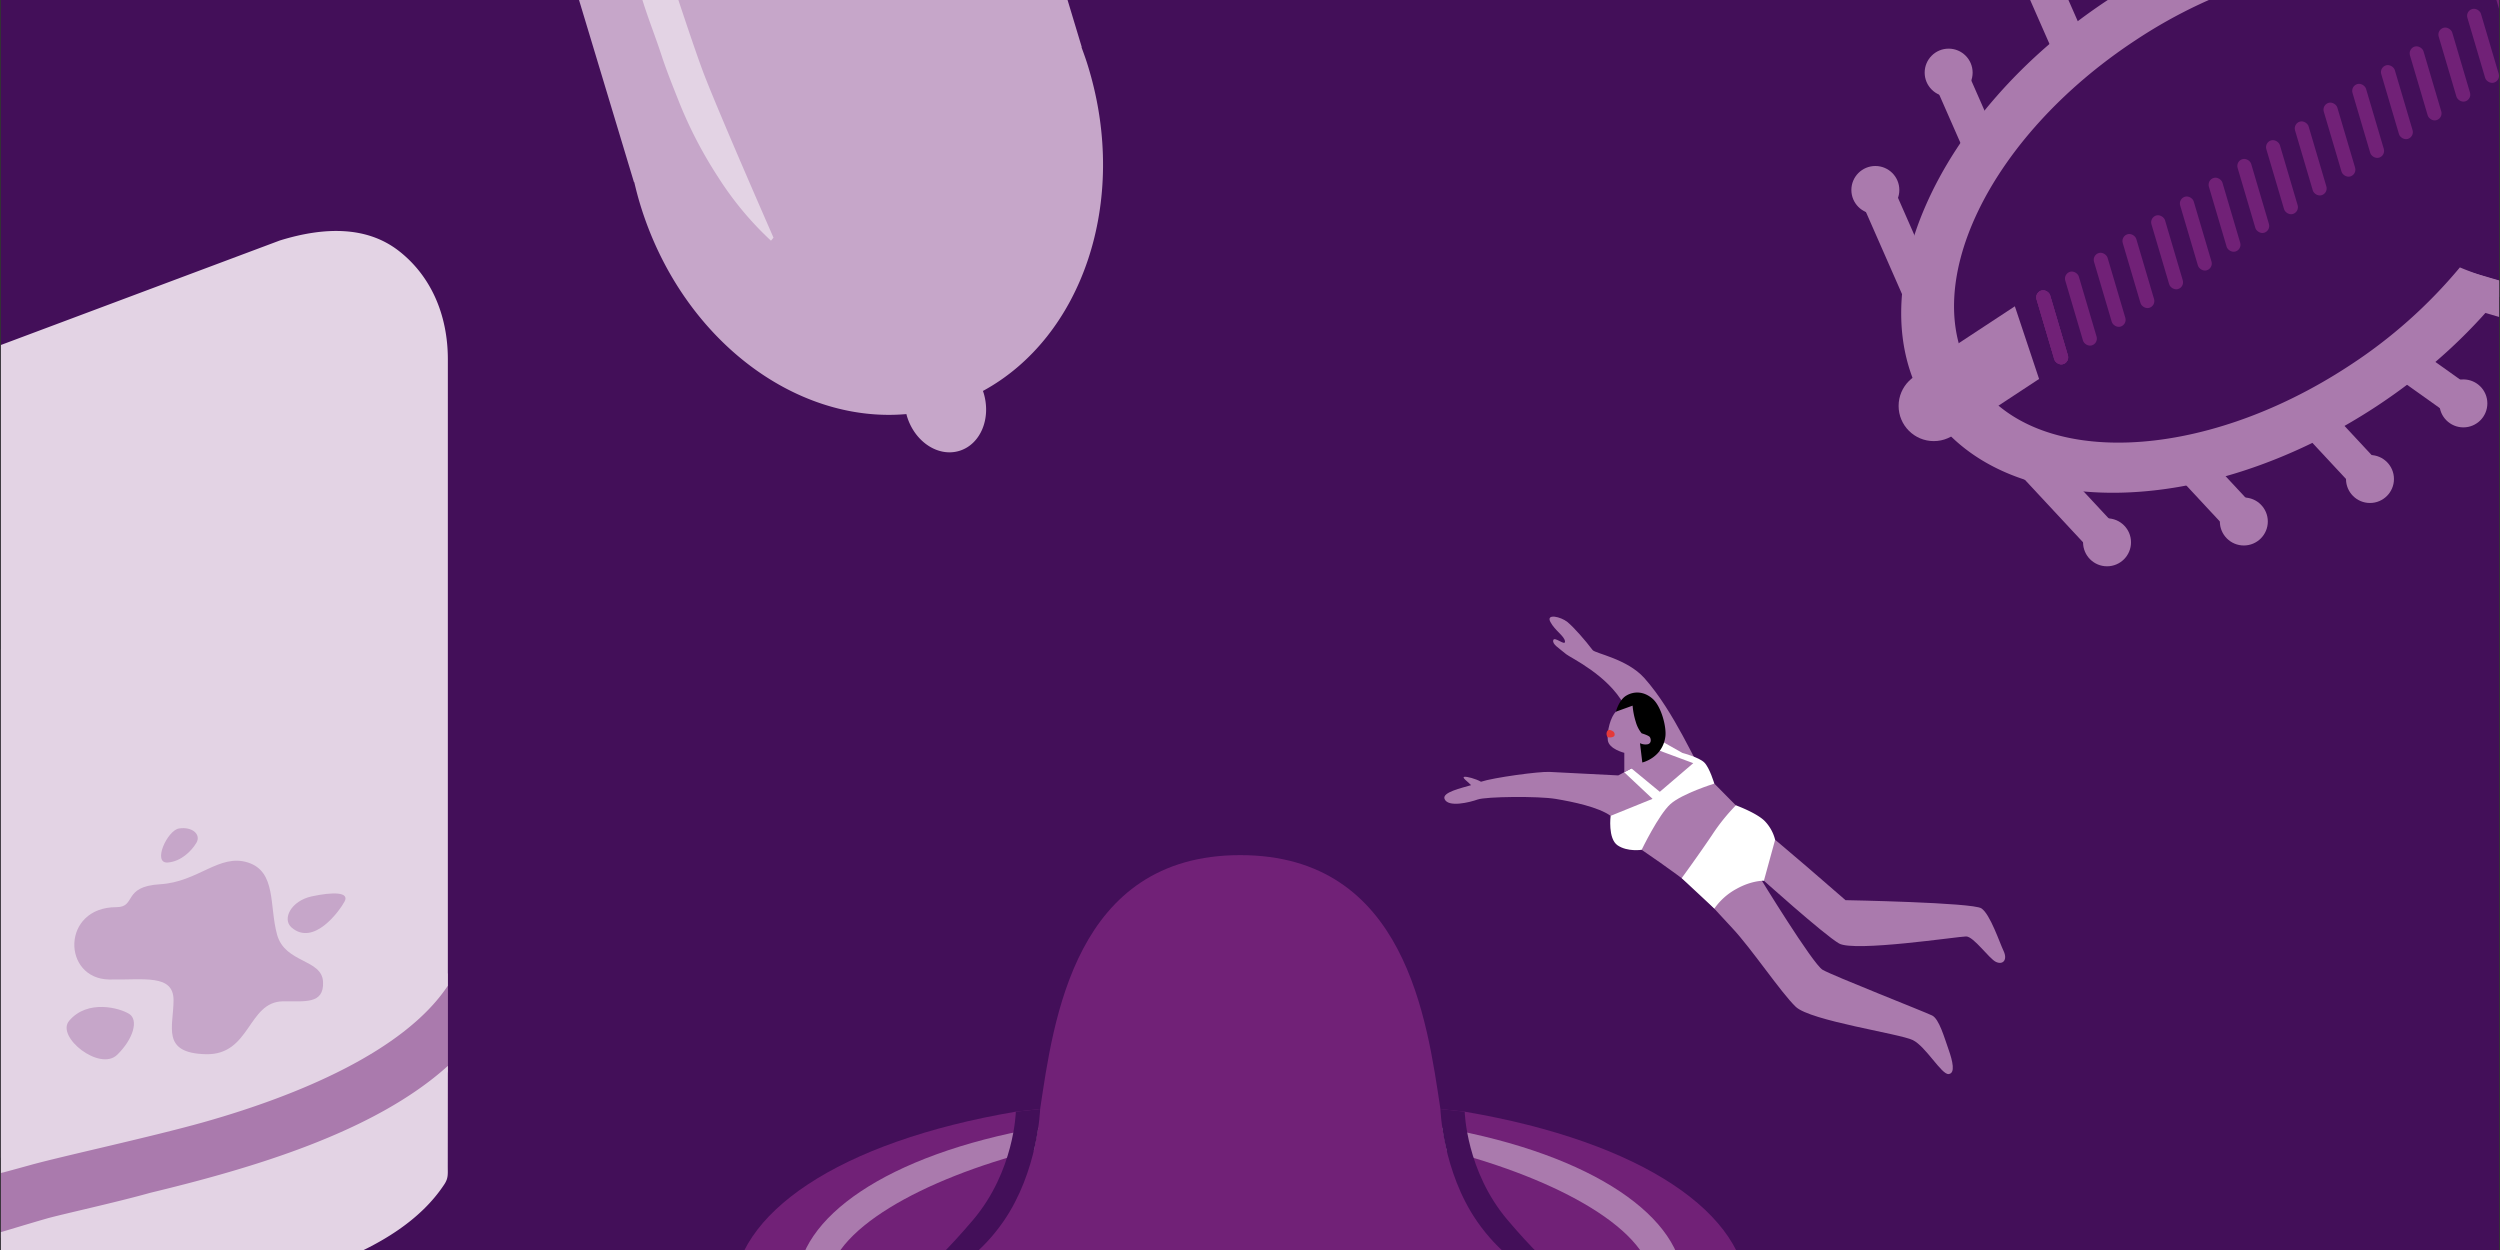 <svg id="images" xmlns="http://www.w3.org/2000/svg" xmlns:xlink="http://www.w3.org/1999/xlink" viewBox="0 0 1200 600"><rect x="0" y="0" width="1200" height="600" fill="#333333" stroke="none"/><defs><style>.cls-1{fill:none;}.cls-2{clip-path:url(#clip-path);}.cls-3{fill:#c6a6c9;}.cls-4{clip-path:url(#clip-path-2);}.cls-5{fill:#430f59;}.cls-6{fill:#712177;}.cls-7{fill:#aa7aad;}.cls-8{fill:#e3d3e4;}.cls-9{fill:#fff;}.cls-10{fill:#e43939;}</style><clipPath id="clip-path"><rect class="cls-1" x="-1.55" y="743.78" width="1239.12" height="632.88"/></clipPath><clipPath id="clip-path-2"><rect class="cls-1" x="0.45" y="-6.22" width="1199.11" height="612.45"/></clipPath></defs><title>Don’t Want to Take Hormones? contenful</title><g class="cls-2"><path class="cls-3" d="M172.93,377.81,312.48,840.54l.16,0c.82,3.51,1.72,7,2.78,10.55,20,66.37,76.52,109.43,132.21,104.5.09.34.16.67.26,1,3.83,12.68,15.44,20.39,25.95,17.23s15.93-16,12.1-28.71c-.1-.33-.23-.65-.34-1C534.73,917.41,558,850.3,538,783.93c-1.06-3.52-2.26-6.95-3.52-10.34l.15,0L395.07,310.82a25.8,25.8,0,0,0,15.87-31.58c-4.09-13.55-12.81-17.7-32.05-17.2-48.13,1.26-181.56,44.76-219.44,66.18-18.19,10.29-21.29,18.51-17.2,32A25.77,25.77,0,0,0,172.93,377.81Zm27.31-9.58c1.89-1.91,4.27-4.16,7.08-6.71a113.45,113.45,0,0,1,10-7.93A133.09,133.09,0,0,1,230.05,345c4.68-2.83,9.72-5.71,15.15-8.32,5.55-2.41,11.33-4.81,17.32-6.9,6.08-1.9,12.07-4.2,18.24-6s12.21-3.85,18.33-5.3l9-2.29,8.88-1.83a281.78,281.78,0,0,1,31.82-4.69c18.59-1.82,30.65-.86,30.65-.86l-.29,1.56A254.46,254.46,0,0,0,349,315.13c-4.5.91-9.36,2.17-14.46,3.43-5.08,1.48-10.46,2.73-15.93,4.55l-8.32,2.61-8.44,2.95c-5.71,1.84-11.32,4.27-17,6.45s-11.08,5-16.46,7.51c-5.3,2.71-10.42,5.49-15.54,7.84s-9.93,4.89-14.78,6.87c-2.42,1-4.74,2-6.91,3.15l-6.51,2.94c-4.15,1.94-8.26,3.37-11.62,5s-6.52,2.88-9.12,3.91c-5.17,2.09-8.36,3.12-8.36,3.12l-1.07-1.13S196.43,372,200.24,368.23Z"/></g><g class="cls-4"><rect class="cls-5" x="0.45" y="-6.22" width="1199.11" height="612.45"/><rect class="cls-6" x="1202.23" y="-5.52" width="6.79" height="36.84" rx="3.39" transform="translate(45.84 342.43) rotate(-16.47)"/><rect class="cls-6" x="1188.44" y="3.49" width="6.79" height="36.84" rx="3.39" transform="translate(42.72 338.89) rotate(-16.47)"/><rect class="cls-6" x="1174.66" y="12.5" width="6.79" height="36.84" rx="3.39" transform="translate(39.6 335.35) rotate(-16.47)"/><rect class="cls-6" x="1160.87" y="21.51" width="6.79" height="36.84" rx="3.39" transform="translate(36.48 331.81) rotate(-16.47)"/><rect class="cls-6" x="1147.09" y="30.52" width="6.79" height="36.84" rx="3.39" transform="translate(33.36 328.27) rotate(-16.47)"/><rect class="cls-6" x="1133.3" y="39.52" width="6.79" height="36.84" rx="3.39" transform="translate(30.23 324.73) rotate(-16.47)"/><rect class="cls-6" x="1119.52" y="48.53" width="6.79" height="36.84" rx="3.39" transform="translate(27.11 321.19) rotate(-16.47)"/><rect class="cls-6" x="1105.73" y="57.54" width="6.79" height="36.84" rx="3.39" transform="translate(23.99 317.65) rotate(-16.47)"/><rect class="cls-6" x="1091.94" y="66.55" width="6.79" height="36.84" rx="3.39" transform="translate(20.87 314.11) rotate(-16.47)"/><rect class="cls-6" x="1078.16" y="75.56" width="6.79" height="36.84" rx="3.39" transform="translate(17.75 310.57) rotate(-16.47)"/><rect class="cls-6" x="1064.37" y="84.57" width="6.79" height="36.84" rx="3.39" transform="translate(14.63 307.03) rotate(-16.47)"/><rect class="cls-6" x="1050.59" y="93.58" width="6.79" height="36.84" rx="3.39" transform="translate(11.51 303.5) rotate(-16.47)"/><rect class="cls-6" x="1036.8" y="102.59" width="6.79" height="36.84" rx="3.39" transform="translate(8.39 299.96) rotate(-16.47)"/><rect class="cls-6" x="1023.02" y="111.6" width="6.79" height="36.84" rx="3.39" transform="translate(5.27 296.42) rotate(-16.47)"/><rect class="cls-6" x="1009.23" y="120.61" width="6.79" height="36.84" rx="3.39" transform="translate(2.15 292.88) rotate(-16.47)"/><rect class="cls-6" x="995.44" y="129.62" width="6.79" height="36.84" rx="3.39" transform="translate(-0.98 289.34) rotate(-16.47)"/><rect class="cls-6" x="981.66" y="138.63" width="6.79" height="36.84" rx="3.39" transform="translate(-4.1 285.8) rotate(-16.47)"/><rect class="cls-6" x="981.66" y="138.63" width="6.79" height="36.84" rx="3.39" transform="translate(-4.1 285.8) rotate(-16.47)"/><rect class="cls-6" x="981.66" y="138.63" width="6.79" height="36.84" rx="3.39" transform="translate(-4.1 285.8) rotate(-16.47)"/><path class="cls-7" d="M1180.75,128.35a237.06,237.06,0,0,1-53,47.11c-71,46.69-151.54,49.58-179.9,6.46S954.08,66,1025.08,19.3a237.64,237.64,0,0,1,63.76-29.83,151,151,0,0,1,2.25-25C1065-29,1038-17.25,1012.19-.3,929,54.43,890.26,142.53,925.73,196.48s131.7,53.31,214.93-1.42c26-17.09,47.64-37.44,64-59A149,149,0,0,1,1180.75,128.35Z"/><circle class="cls-7" cx="928.22" cy="194.84" r="16.89"/><rect class="cls-7" x="957.06" y="228.24" width="64.62" height="16.82" rx="2.44" transform="translate(1490.1 1122.16) rotate(-132.94)"/><circle class="cls-7" cx="1011.38" cy="260.31" r="11.51"/><rect class="cls-7" x="1039.66" y="225.64" width="44.46" height="16.82" rx="2.44" transform="translate(1613.94 1170.87) rotate(-132.94)"/><circle class="cls-7" cx="1077.04" cy="250.32" r="11.51"/><rect class="cls-7" x="1100.22" y="205.24" width="44.46" height="16.82" rx="2.44" transform="translate(1730.68 1180.9) rotate(-132.94)"/><circle class="cls-7" cx="1137.59" cy="229.92" r="11.51"/><rect class="cls-7" x="1142.09" y="172.32" width="44.46" height="16.82" rx="2.44" transform="translate(2007.69 1003.55) rotate(-144.53)"/><circle class="cls-7" cx="1182.42" cy="193.63" r="11.51"/><rect class="cls-7" x="1177.87" y="135.09" width="44.46" height="16.82" rx="2.44" transform="translate(2312.26 616.73) rotate(-163.77)"/><rect class="cls-7" x="880.86" y="112.36" width="64.62" height="16.82" rx="2.44" transform="translate(656.42 -763.84) rotate(66.28)"/><circle class="cls-7" cx="900.17" cy="91.19" r="11.51"/><rect class="cls-7" x="922.06" y="46.81" width="44.46" height="16.82" rx="2.44" transform="translate(615.01 -831.53) rotate(66.28)"/><circle class="cls-7" cx="935.35" cy="34.86" r="11.51"/><rect class="cls-7" x="964.79" y="-0.71" width="44.46" height="16.82" rx="2.44" transform="translate(597.05 -899.04) rotate(66.28)"/><rect class="cls-7" x="1011.6" y="-26.11" width="44.46" height="16.82" rx="2.44" transform="translate(799.33 -1024.74) rotate(77.87)"/><polygon class="cls-7" points="967.13 147.02 978.76 181.9 944.44 204.47 924.91 174.78 967.13 147.02"/><path class="cls-7" d="M-42.62,181.75s-13.87,4.8-24.77,9.28c-13.68,5.63-20,15.59-21.9,20.42a44.12,44.12,0,0,0-3.31,18.24l-.49,344.49c0,5,4.3,13.59,13.45,12.78,17.19-1.53,42.71-26.6,117.65-39.68C85.07,538.88-42.62,181.75-42.62,181.75Z"/><path class="cls-7" d="M215,467v47.46S194.79,539,174.19,547.26c-42.17,17-63,19-106.64,29.73s-70.67,18.1-70.67,18.1V564.71s61.3-30.08,81.32-34.6c43-9.72,82.08-18.7,100.32-31.49C203.68,481,215,467,215,467Z"/><path class="cls-8" d="M98.23,538.52c44.68-12.65,95.86-33.88,116.74-65.39V172.55c0-21.85-8.4-40.34-23.53-52.11s-35.29-11.76-57.14-5L-67.39,191A47.19,47.19,0,0,0-79,198c4.7,1.56,13.78,5.68,18,8.62,21.65,15.17,18.52,41.38,18.83,46.82V651.55c0,5,4.3,13.59,13.45,12.78,17.19-1.53,42.71-26.6,117.65-39.68,47.06-8.4,101.87-22,124.32-56.12,2-3,1.68-5,1.68-8.4l.05-48.5c-35.29,31.94-94.12,49.16-142.86,60.92-16.5,4.66-42.82,10.36-50,12.44-7,2-22.14,6.58-22.14,6.58l-1-28.12s.89-.16,16-4.34S73.52,545.51,98.23,538.52Z"/><path class="cls-3" d="M55.85,435.44c9.76,0,2.75-9.93,21-11S105.25,409.62,119,414s10.18,20.85,14,34.64,21.51,11.59,22.06,22.62-9.06,9.22-19.31,9.38c-16.92.27-15.44,25.93-37,25.38s-15.45-13.24-15.45-25.93-14.3-9.63-30.89-9.93C29.73,469.79,29.36,435.44,55.85,435.44Z"/><path class="cls-3" d="M140,445.25c-4.75-4.05-.36-12.84,9.66-15s18.24-2.16,15.73,2.49S150.58,454.29,140,445.25Z"/><path class="cls-3" d="M33.18,490c8.86-10.52,24.43-6.13,28.87-3.3s2.14,11.84-5.79,19.59C47.93,514.44,26.71,497.69,33.18,490Z"/><path class="cls-3" d="M80.57,414c-7.57.61-.32-15.42,5.34-16.33,6.37-1,10.76,2.87,8.34,6.92S86.77,413.52,80.57,414Z"/><path class="cls-7" d="M961.75,456.53c-2-4.21-6.46-17.71-10.68-20.52s-65.22-3.93-65.22-3.93-35.41-30.92-40.47-34.3-23.9-23.33-28.12-27.26c-2.68-2.51-13.46-28.84-28-45.08-8.28-9.23-23.58-11.78-24.8-13.41-3.38-4.49-9-10.95-12.12-13.48s-10.4-4.22-8.15,0,6.74,6.75,7,9.28-5.06-2.53-5.62-.56,2.53,3.65,6.19,6.74c2,1.67,19.88,9.93,27.73,24.17,6.67,12.1,3.59,30.64,3.59,30.64l-6.31,3.38s-27.83-1.4-33-1.68c-5-.27-26.92,2.72-32.89,4.71-2.61-1.47-6.93-2.59-8-2.35-1.42.31,1.88,2.44,3.24,4-4.59,1.38-14,3.41-12.74,6.61,1.69,4.22,12,1.66,15.94.26s28.95-1.69,37.39-.28,20.52,3.93,26.42,8.15S788,407.9,788,407.9s16.58,11.25,23.33,16.87,11.25,11.24,20.24,20.8,23.33,30.92,30.36,37.67,50,12.93,56.22,16,13.78,16.59,17.15,16.31,2-6.19,0-11.81-4.5-14.62-7.87-16.3-47.79-19.12-52.57-21.93-30.36-44.7-30.36-44.7,30.92,27.83,38.23,32.05,57.35-3.37,61-3.37,11,10.68,14.34,12.23S963.72,460.75,961.75,456.53Z"/><path class="cls-9" d="M788,407.9s-6.75,1.09-11.53-2.12-3.37-14.18-3.37-14.18l20.12-8.15-13.61-12.78,3.45-1.85,13.65,11.25,16.06-13.75-23-8.53,1.05-5.83,16.74,9.45s8,2.08,10.53,4.61,4.78,10.11,4.78,10.11-15.46,4.79-21.09,9.85S788,407.9,788,407.9Z"/><path class="cls-9" d="M807.21,421.51l15.68,14.62a30.53,30.53,0,0,1,10.59-9.45c7.37-4.14,13.19-3.93,13.19-3.93l5.39-19.66a19.87,19.87,0,0,0-5-9c-3.93-3.94-13.83-7.54-13.83-7.54a93.09,93.09,0,0,0-11.47,14.29C815.3,410.43,807.21,421.51,807.21,421.51Z"/><path class="cls-7" d="M790.84,352s3.65,2.25,2,4.78-5.62,0-5.62,0l1.12,9.28-8.67,4.65v-9.35s-7.35-1.77-7.92-6,1.41-11.53,3.94-13.78,3.87-4.37,8-2.89S790.84,352,790.84,352Z"/><path d="M788,352a15,15,0,0,1-2.8-5.42,35.72,35.72,0,0,1-1.55-7.87l-8,2.89s1.36-5.57,5-7.72,8.38-2.15,12.58,1.51,6.8,13.64,6.13,18.31C797.91,363.82,788.31,366,788.31,366l-1.12-9.28a5.94,5.94,0,0,0,3.79.51c1.83-.51,1.52-2.71.88-3.5S788,352,788,352Z"/><path class="cls-10" d="M771.55,350.81c.5-.61,1.39-.53,2.45.08a1.77,1.77,0,0,1,.94,2.16c-.12.89-2.94,1.3-3.44.52A2.69,2.69,0,0,1,771.55,350.81Z"/><path class="cls-6" d="M703.06,533.6c-1.21-.16-11.66-1.25-11.66-1.25-6.4-42.5-16.56-121.89-96.07-121.89s-89.66,79.39-96.06,121.89c0,0-10.46,1.09-11.67,1.25-85.09,14.47-135.74,49.07-135.74,88.45,0,55.07,108.75,99.71,242.9,99.71h1.15c134.15,0,242.9-44.64,242.9-99.71C838.81,582.67,788.16,548.07,703.06,533.6Z"/><path class="cls-7" d="M692.31,541.32l2.09,10.88c52.92,13.62,98.93,38.35,98.93,64.53,0,41.86-87.8,70.65-197.55,70.65h-.9c-109.75,0-197.54-28.79-197.54-70.65,0-26.18,46-50.91,98.93-64.53l2.09-10.88c-73.08,13-115.65,43.51-115.65,75.1,0,47.51,94.3,87.41,212.05,87.41h1.15c117.74,0,212.05-39.9,212.05-87.41C808,584.83,765.39,554.3,692.31,541.32Z"/><path class="cls-5" d="M432.89,619.42s28.53-3.84,48.79-33.18c16.64-24.08,17.59-53.89,17.59-53.89L487.6,533.6s-.63,28.5-20.56,52c-5.84,6.87-11.17,12.64-15.8,17.24C439.81,614.2,432.89,619.42,432.89,619.42Z"/><path class="cls-5" d="M757.78,619.42s-28.53-3.84-48.8-33.18c-16.64-24.08-17.58-53.89-17.58-53.89l11.66,1.25s.63,28.5,20.57,52c5.83,6.87,11.17,12.64,15.79,17.24C750.86,614.2,757.78,619.42,757.78,619.42Z"/><path class="cls-3" d="M169.29-360.37l135,447.79.15,0c.8,3.41,1.67,6.81,2.7,10.22,19.37,64.22,74,105.89,127.94,101.12.08.33.15.65.25,1,3.7,12.27,14.94,19.74,25.11,16.67s15.41-15.5,11.71-27.78c-.1-.32-.22-.63-.33-1,47.54-25.82,70.07-90.77,50.7-155-1-3.4-2.19-6.72-3.41-10l.15,0-135-447.8a24.94,24.94,0,0,0,15.36-30.55c-3.95-13.11-12.4-17.13-31-16.65-46.57,1.23-175.69,43.32-212.35,64.05-17.61,9.95-20.6,17.91-16.65,31A25,25,0,0,0,169.29-360.37Zm26.43-9.27c1.83-1.85,4.14-4,6.85-6.5a112.15,112.15,0,0,1,9.72-7.67,126.47,126.47,0,0,1,12.28-8.31c4.53-2.74,9.41-5.53,14.67-8.06,5.36-2.33,10.95-4.65,16.75-6.67,5.88-1.84,11.68-4.07,17.65-5.8s11.82-3.74,17.74-5.14l8.74-2.21,8.59-1.78a277.42,277.42,0,0,1,30.8-4.54,186,186,0,0,1,29.66-.82l-.28,1.51a244.37,244.37,0,0,0-29.21,4.6c-4.36.89-9.05,2.1-14,3.32-4.92,1.43-10.12,2.64-15.41,4.4l-8.06,2.53-8.17,2.85c-5.52,1.78-10.95,4.14-16.44,6.24s-10.72,4.83-15.93,7.27c-5.12,2.63-10.08,5.31-15,7.59s-9.61,4.73-14.3,6.65c-2.34,1-4.58,2-6.68,3.05l-6.31,2.84c-4,1.88-8,3.27-11.24,4.88s-6.31,2.78-8.82,3.78c-5,2-8.1,3-8.1,3l-1-1.09S192-366,195.72-369.64Z"/><path class="cls-8" d="M370.06,115.53a155,155,0,0,1-25.14-30.17,206.89,206.89,0,0,1-18.77-35.9c-2.83-7.16-6.17-15.37-8.72-23.2S311.52,9.92,309,2c-10.22-31.72-16.63-62.4-22.46-86.65-6-24.24-4.38-42.94-4.38-42.94l1.52-.47s5.09,15.69,13,38.62c0,0,33.16,104.45,41.6,126s33,77.51,33,77.51Z"/></g></svg>